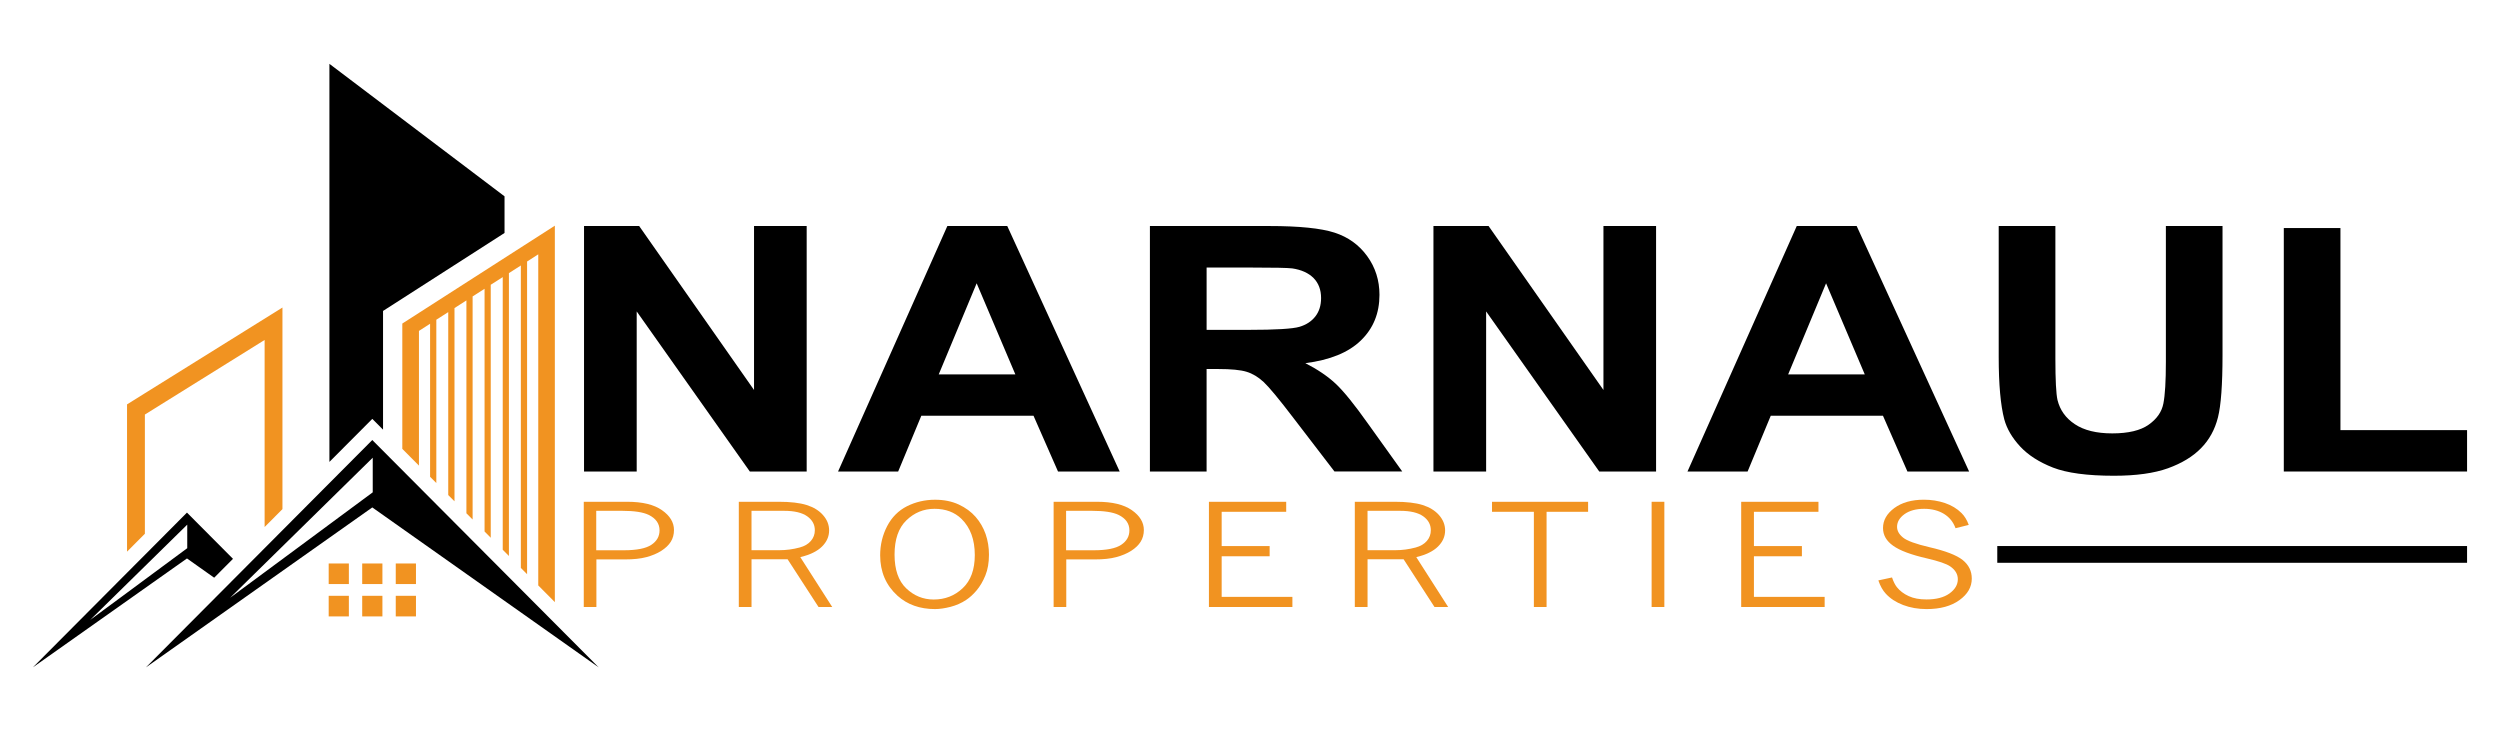 <?xml version="1.0" encoding="utf-8"?>
<!-- Generator: Adobe Illustrator 16.0.0, SVG Export Plug-In . SVG Version: 6.00 Build 0)  -->
<!DOCTYPE svg PUBLIC "-//W3C//DTD SVG 1.1//EN" "http://www.w3.org/Graphics/SVG/1.1/DTD/svg11.dtd">
<svg version="1.1" id="Layer_1" xmlns:x="http://ns.adobe.com/Extensibility/1.0/" xmlns:i="http://ns.adobe.com/AdobeIllustrator/10.0/" xmlns:graph="http://ns.adobe.com/Graphs/1.0/"
	 xmlns="http://www.w3.org/2000/svg" xmlns:xlink="http://www.w3.org/1999/xlink" x="0px" y="0px" width="140.75px"
	 height="41.167px" viewBox="0 0 140.75 41.167" enable-background="new 0 0 140.75 41.167" xml:space="preserve">
<g>
	<g>
		<polygon fill-rule="evenodd" clip-rule="evenodd" points="18.546,3.594 18.546,26.005 20.96,23.583 21.565,24.189 21.565,17.506 
			28.405,13.116 28.405,11.053 		"/>
		<polygon fill-rule="evenodd" clip-rule="evenodd" fill="#F19321" points="31.238,12.705 31.238,33.9 30.304,32.96 30.304,14.318 
			29.675,14.723 29.675,32.328 29.324,31.974 29.324,14.947 28.652,15.376 28.652,31.302 28.304,30.951 28.304,15.601 
			27.629,16.032 27.629,30.275 27.281,29.923 27.281,16.258 26.608,16.689 26.608,29.248 26.259,28.898 26.259,16.914 
			25.588,17.344 25.588,28.224 25.236,27.871 25.236,17.572 24.565,18.001 24.565,27.195 24.214,26.845 24.214,18.226 23.587,18.63 
			23.587,26.214 22.65,25.271 22.65,18.216 		"/>
		<polygon fill-rule="evenodd" clip-rule="evenodd" fill="#F19321" points="15.902,17.314 15.902,28.664 14.898,29.671 
			14.898,19.14 8.157,23.339 8.157,30.05 7.152,31.058 7.152,22.767 8.104,22.173 		"/>
		<path fill-rule="evenodd" clip-rule="evenodd" d="M20.985,25.769v1.949l-8.031,5.938L20.985,25.769z M33.707,37.574L20.96,24.773
			L8.215,37.574l12.745-9.006L33.707,37.574z"/>
		<path fill-rule="evenodd" clip-rule="evenodd" d="M10.542,30.863l-2.385,1.764l-1.005,0.744l-2.075,1.531l2.075-2.037l1.005-0.986
			l2.385-2.342V30.863z M10.526,28.859L8.157,31.24l-1.005,1.008L1.854,37.57l8.673-6.129l1.531,1.084l1.059-1.063L10.526,28.859z"
			/>
		<rect x="18.505" y="33.544" fill-rule="evenodd" clip-rule="evenodd" fill="#F19321" width="1.136" height="1.16"/>
		<rect x="20.392" y="33.544" fill-rule="evenodd" clip-rule="evenodd" fill="#F19321" width="1.138" height="1.16"/>
		<rect x="18.505" y="31.724" fill-rule="evenodd" clip-rule="evenodd" fill="#F19321" width="1.136" height="1.158"/>
		<rect x="20.392" y="31.724" fill-rule="evenodd" clip-rule="evenodd" fill="#F19321" width="1.138" height="1.158"/>
		<rect x="22.281" y="31.724" fill-rule="evenodd" clip-rule="evenodd" fill="#F19321" width="1.138" height="1.158"/>
		<rect x="22.281" y="33.544" fill-rule="evenodd" clip-rule="evenodd" fill="#F19321" width="1.138" height="1.16"/>
	</g>
	<g>
		<path d="M32.881,26.546V12.725h3.104l6.467,9.231v-9.231h2.964v13.821h-3.201l-6.369-9.013v9.013H32.881z"/>
		<path d="M63.038,26.546h-3.472l-1.379-3.139H51.87l-1.303,3.139h-3.384l6.153-13.821h3.373L63.038,26.546z M57.164,21.078
			l-2.178-5.129l-2.135,5.129H57.164z"/>
		<path d="M64.74,26.546V12.725h6.715c1.688,0,2.916,0.125,3.68,0.373c0.766,0.248,1.379,0.688,1.838,1.323
			c0.461,0.635,0.691,1.361,0.691,2.179c0,1.036-0.35,1.894-1.047,2.568c-0.695,0.677-1.738,1.102-3.125,1.278
			c0.689,0.353,1.26,0.74,1.707,1.158c0.451,0.422,1.057,1.172,1.818,2.246l1.93,2.695h-3.816l-2.307-3.008
			c-0.818-1.074-1.381-1.75-1.682-2.031c-0.303-0.279-0.621-0.473-0.961-0.575c-0.337-0.104-0.871-0.155-1.604-0.155h-0.646v5.77
			H64.74z M67.932,18.571h2.359c1.529,0,2.486-0.058,2.867-0.171c0.381-0.112,0.68-0.308,0.895-0.584
			c0.215-0.275,0.324-0.623,0.324-1.037c0-0.465-0.143-0.841-0.426-1.128c-0.285-0.284-0.686-0.465-1.201-0.541
			c-0.26-0.031-1.035-0.047-2.33-0.047h-2.488V18.571z"/>
		<path d="M80.703,26.546V12.725h3.104l6.467,9.231v-9.231h2.963v13.821h-3.199l-6.369-9.013v9.013H80.703z"/>
		<path d="M110.861,26.546h-3.473l-1.377-3.139h-6.318l-1.303,3.139h-3.385l6.152-13.821h3.373L110.861,26.546z M104.986,21.078
			l-2.178-5.129l-2.135,5.129H104.986z"/>
		<path d="M112.529,12.725h3.189v7.484c0,1.19,0.041,1.96,0.119,2.312c0.139,0.566,0.463,1.02,0.977,1.361
			c0.514,0.344,1.217,0.518,2.107,0.518c0.904,0,1.588-0.164,2.047-0.488c0.461-0.324,0.738-0.721,0.83-1.193
			c0.094-0.469,0.141-1.252,0.141-2.348v-7.646h3.189v7.259c0,1.66-0.084,2.832-0.258,3.518c-0.172,0.684-0.49,1.262-0.955,1.734
			c-0.463,0.473-1.082,0.846-1.857,1.127c-0.777,0.279-1.789,0.422-3.041,0.422c-1.508,0-2.652-0.156-3.432-0.459
			c-0.779-0.305-1.396-0.701-1.85-1.188c-0.451-0.488-0.75-0.998-0.895-1.531c-0.207-0.795-0.313-1.963-0.313-3.511V12.725z"/>
		<path d="M128.578,26.546V12.839h3.189v11.377h7.129v2.33H128.578z"/>
	</g>
	<rect x="112.447" y="30.742" width="26.449" height="0.943"/>
	<g>
		<path fill="#F19321" d="M32.866,28.25h2.444c0.857,0,1.51,0.156,1.959,0.473c0.451,0.314,0.676,0.688,0.676,1.117
			c0,0.25-0.061,0.471-0.18,0.662c-0.121,0.191-0.299,0.361-0.534,0.51c-0.235,0.15-0.516,0.268-0.84,0.354
			c-0.325,0.088-0.727,0.129-1.208,0.129h-1.606v2.68h-0.711V28.25z M33.568,28.759v2.221h1.562c0.724,0,1.239-0.104,1.544-0.309
			c0.306-0.205,0.458-0.475,0.458-0.811c0-0.379-0.203-0.67-0.608-0.871c-0.313-0.152-0.81-0.23-1.495-0.23H33.568z"/>
		<path fill="#F19321" d="M41.594,28.25h2.261c0.645,0,1.164,0.059,1.558,0.182c0.393,0.125,0.703,0.313,0.928,0.574
			c0.227,0.258,0.338,0.545,0.338,0.855c0,0.344-0.133,0.645-0.401,0.91c-0.268,0.266-0.674,0.463-1.221,0.596l1.797,2.807h-0.771
			l-1.742-2.689h-2.03v2.689h-0.716V28.25z M42.31,28.759v2.217h1.573c0.383,0,0.763-0.051,1.139-0.152
			c0.274-0.074,0.484-0.197,0.632-0.371s0.221-0.373,0.221-0.602c0-0.318-0.143-0.58-0.431-0.785
			c-0.287-0.203-0.721-0.307-1.298-0.307H42.31z"/>
		<path fill="#F19321" d="M52.641,34.291c-0.854,0-1.559-0.252-2.113-0.752c-0.648-0.588-0.975-1.346-0.975-2.277
			c0-0.588,0.132-1.135,0.393-1.639c0.262-0.502,0.633-0.875,1.115-1.121c0.482-0.242,1.011-0.367,1.585-0.367
			c0.5,0,0.943,0.09,1.329,0.268c0.387,0.18,0.704,0.412,0.952,0.697c0.248,0.283,0.436,0.609,0.563,0.969
			c0.126,0.365,0.189,0.752,0.189,1.158c0,0.449-0.067,0.84-0.204,1.174c-0.137,0.336-0.302,0.613-0.494,0.84
			c-0.192,0.229-0.389,0.404-0.587,0.535c-0.26,0.174-0.552,0.303-0.879,0.389C53.189,34.248,52.896,34.291,52.641,34.291z
			 M52.567,33.753c0.638,0,1.182-0.211,1.634-0.639c0.452-0.426,0.68-1.047,0.68-1.865c0-0.865-0.248-1.541-0.746-2.033
			c-0.388-0.379-0.896-0.57-1.523-0.57c-0.61,0-1.137,0.217-1.582,0.648c-0.445,0.43-0.667,1.074-0.667,1.932
			c0,0.844,0.218,1.479,0.657,1.898C51.458,33.542,51.974,33.753,52.567,33.753z"/>
		<path fill="#F19321" d="M59.319,28.25h2.444c0.857,0,1.51,0.156,1.961,0.473c0.449,0.314,0.675,0.688,0.675,1.117
			c0,0.25-0.062,0.471-0.182,0.662c-0.119,0.191-0.298,0.361-0.532,0.51c-0.236,0.15-0.517,0.268-0.841,0.354
			c-0.324,0.088-0.727,0.129-1.208,0.129h-1.605v2.68h-0.712V28.25z M60.021,28.759v2.221h1.563c0.723,0,1.238-0.104,1.542-0.309
			c0.306-0.205,0.459-0.475,0.459-0.811c0-0.379-0.202-0.67-0.609-0.871c-0.313-0.152-0.81-0.23-1.495-0.23H60.021z"/>
		<path fill="#F19321" d="M68.063,28.25h4.35v0.563h-3.633v1.932h2.701v0.572h-2.701v2.287h3.982v0.57h-4.699V28.25z"/>
		<path fill="#F19321" d="M76.275,28.25h2.26c0.646,0,1.164,0.059,1.559,0.182c0.391,0.125,0.701,0.313,0.928,0.574
			c0.225,0.258,0.338,0.545,0.338,0.855c0,0.344-0.135,0.645-0.402,0.91s-0.674,0.463-1.221,0.596l1.795,2.807h-0.77l-1.74-2.689
			h-2.029v2.689h-0.717V28.25z M76.992,28.759v2.217h1.572c0.383,0,0.762-0.051,1.139-0.152c0.273-0.074,0.482-0.197,0.631-0.371
			s0.221-0.373,0.221-0.602c0-0.318-0.143-0.58-0.43-0.785c-0.287-0.203-0.721-0.307-1.297-0.307H76.992z"/>
		<path fill="#F19321" d="M84,28.25h5.41v0.564h-2.338v5.359h-0.715v-5.359H84V28.25z"/>
		<path fill="#F19321" d="M92.986,28.25h0.717v5.924h-0.717V28.25z"/>
		<path fill="#F19321" d="M98.029,28.25h4.35v0.563h-3.633v1.932h2.701v0.572h-2.701v2.287h3.982v0.57h-4.699V28.25z"/>
		<path fill="#F19321" d="M106.521,32.511c0.08,0.236,0.17,0.414,0.271,0.543c0.168,0.211,0.391,0.381,0.666,0.506
			c0.277,0.129,0.611,0.189,1.004,0.189c0.549,0,0.979-0.111,1.293-0.336c0.313-0.227,0.471-0.494,0.471-0.803
			c0-0.283-0.143-0.523-0.424-0.719c-0.219-0.152-0.654-0.299-1.314-0.453c-0.891-0.203-1.525-0.441-1.904-0.713
			c-0.381-0.268-0.57-0.602-0.57-0.996c0-0.436,0.211-0.809,0.635-1.125c0.424-0.313,0.98-0.471,1.668-0.471
			c0.42,0,0.813,0.064,1.184,0.188c0.371,0.127,0.68,0.313,0.93,0.561c0.174,0.172,0.309,0.393,0.41,0.67l-0.744,0.186
			c-0.129-0.354-0.346-0.621-0.658-0.811c-0.309-0.186-0.678-0.281-1.109-0.281c-0.459,0-0.828,0.102-1.107,0.301
			c-0.277,0.201-0.418,0.438-0.418,0.713c0,0.223,0.113,0.424,0.34,0.607c0.225,0.182,0.719,0.361,1.48,0.539
			c0.906,0.209,1.531,0.449,1.875,0.723c0.342,0.275,0.512,0.625,0.512,1.045c0,0.473-0.23,0.879-0.697,1.213
			c-0.465,0.336-1.08,0.504-1.85,0.504c-0.48,0-0.92-0.078-1.32-0.23c-0.398-0.152-0.723-0.363-0.973-0.635
			c-0.172-0.184-0.313-0.432-0.42-0.75L106.521,32.511z"/>
	</g>
</g>
</svg>
